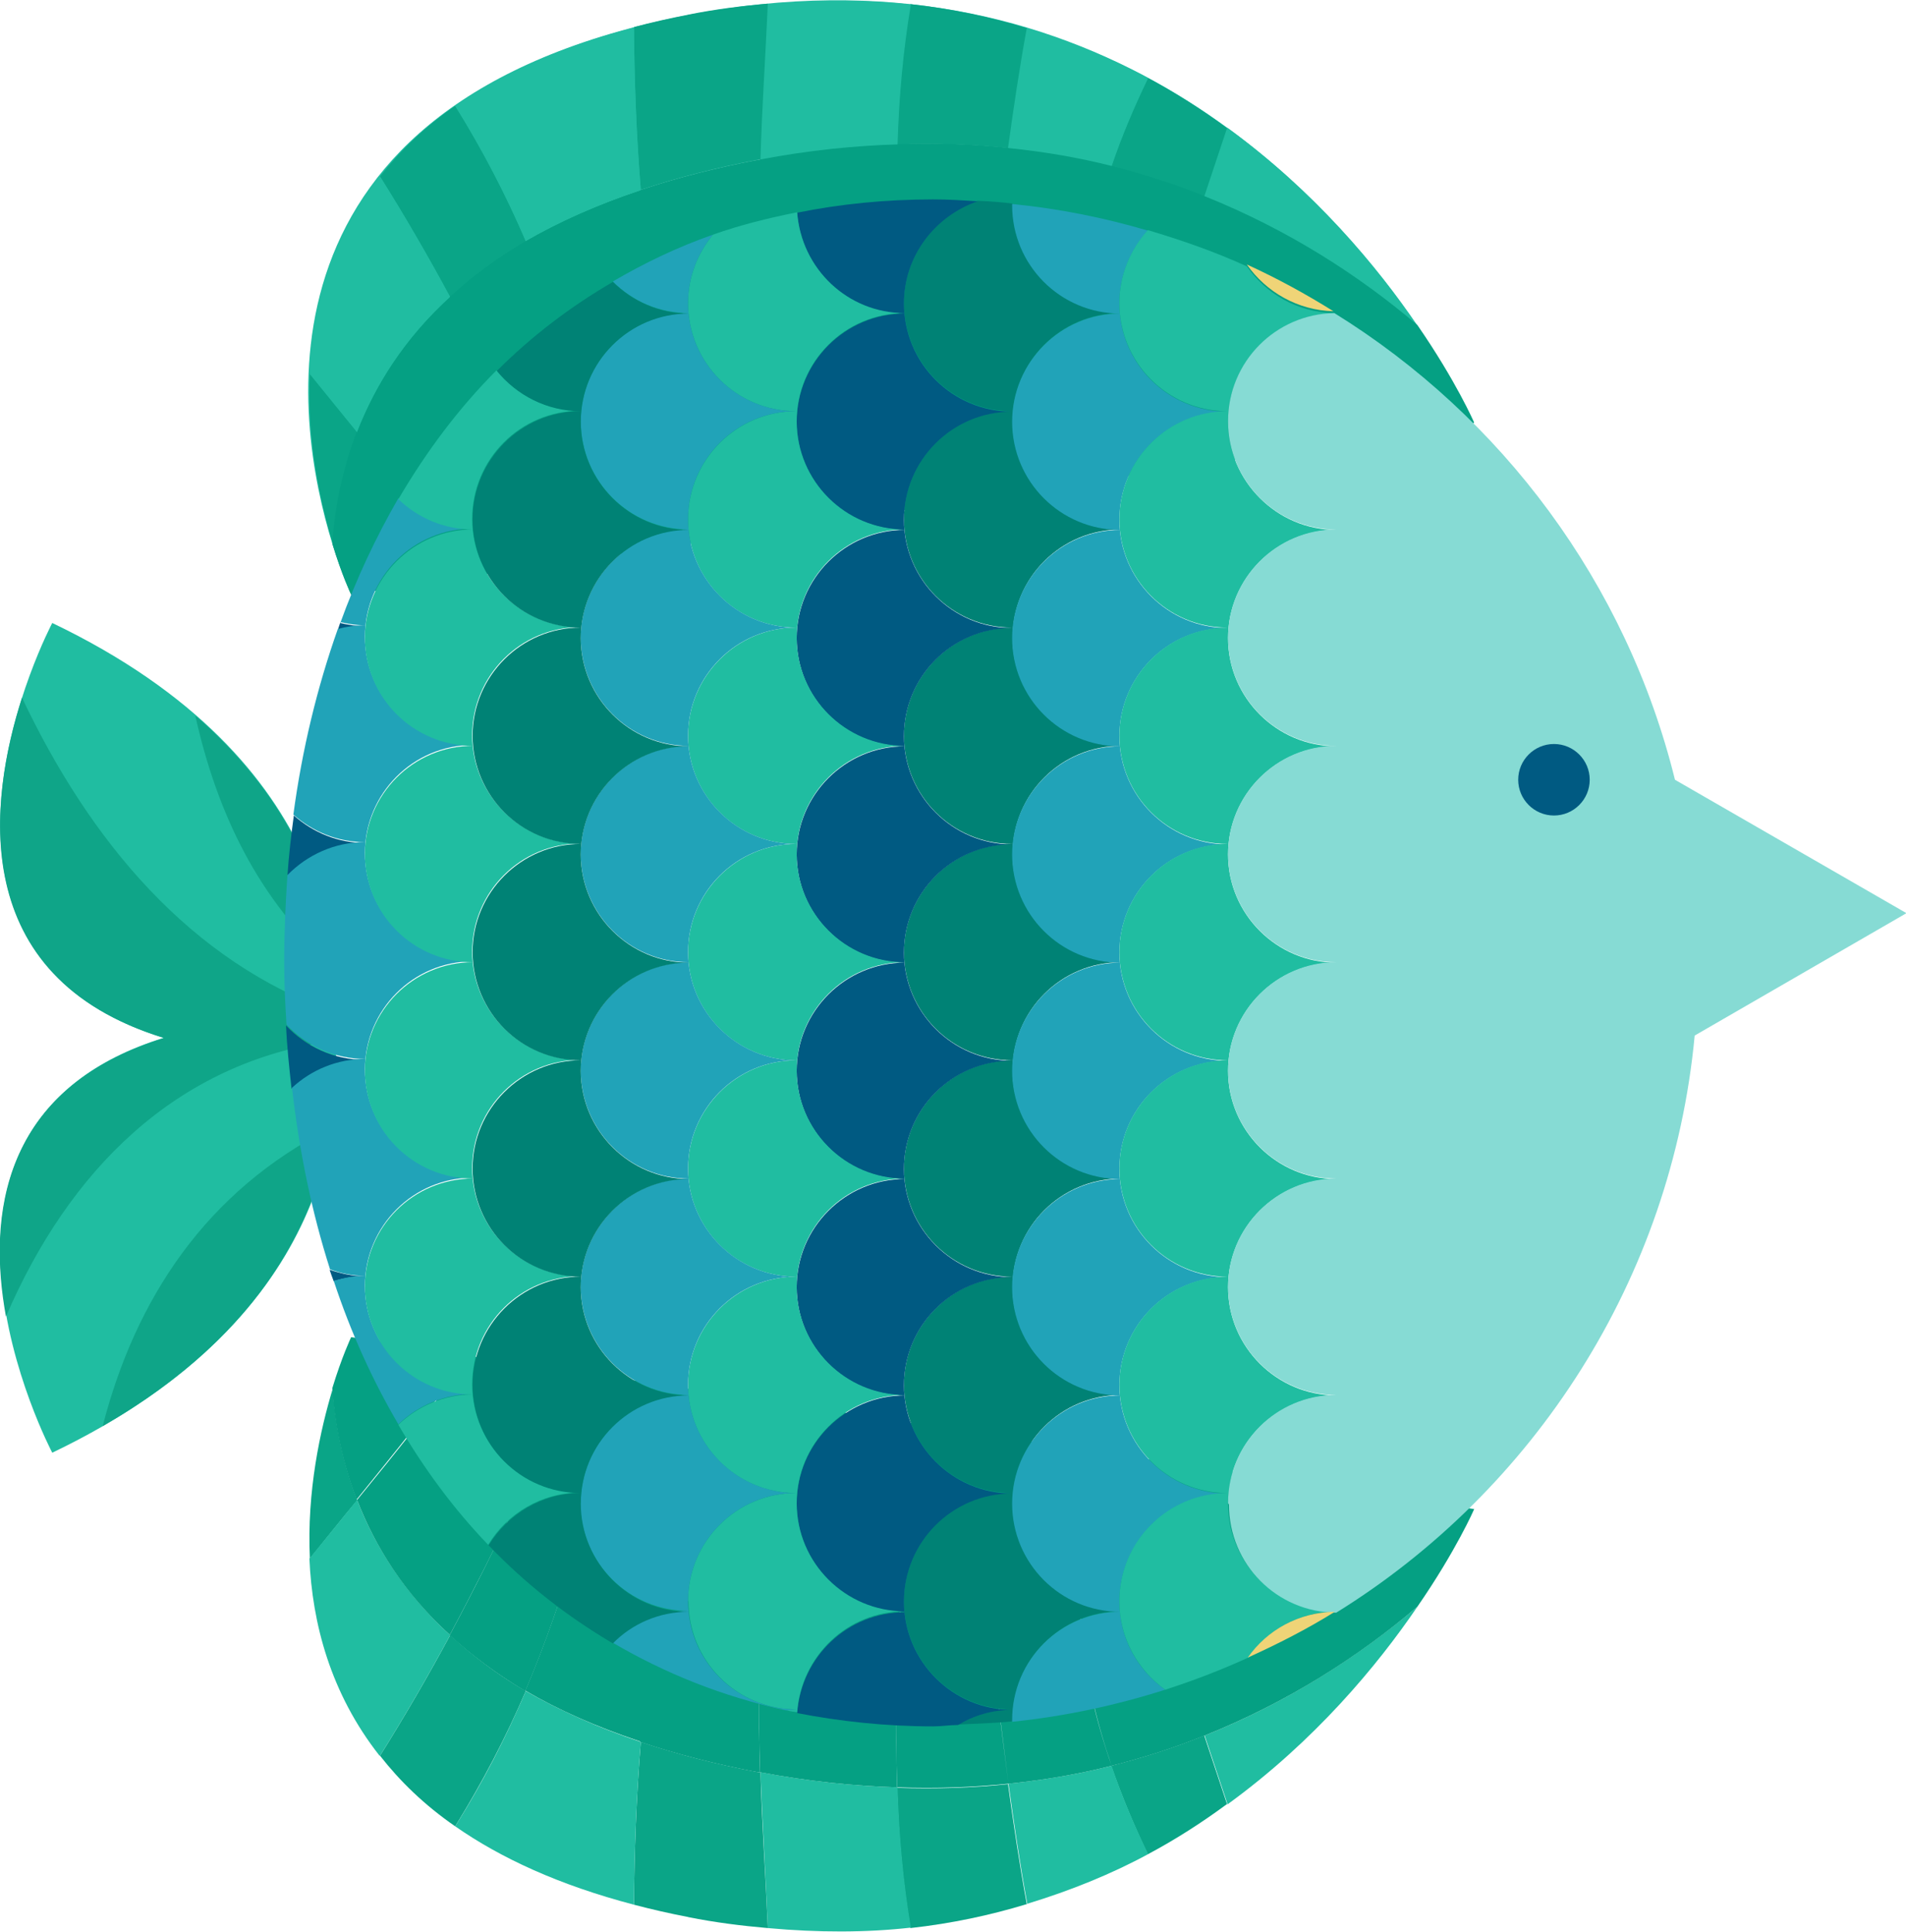 <?xml version="1.0" encoding="UTF-8"?>
<svg id="Layer_2" data-name="Layer 2" xmlns="http://www.w3.org/2000/svg" viewBox="0 0 41.58 42.14">
  <defs>
    <style>
      .cls-1 {
        fill: #0fa588;
      }

      .cls-1, .cls-2, .cls-3, .cls-4, .cls-5, .cls-6, .cls-7, .cls-8, .cls-9, .cls-10 {
        stroke-width: 0px;
      }

      .cls-2 {
        fill: #21a3b8;
      }

      .cls-3 {
        fill: #86dbd4;
      }

      .cls-4 {
        fill: #05a083;
      }

      .cls-5 {
        fill: none;
      }

      .cls-6 {
        fill: #20bda1;
      }

      .cls-7 {
        fill: #efd477;
      }

      .cls-8 {
        fill: #0aa587;
      }

      .cls-9 {
        fill: #005a82;
      }

      .cls-10 {
        fill: #008275;
      }
    </style>
  </defs>
  <g id="OBJECTS">
    <g>
      <g>
        <path class="cls-6" d="M16.53,3.49c-7.13,1.36-9.06,5.1-9.28,8.37-.84-2.72-1.93-9.65,7.75-11.53,8.71-1.69,13.76,3.63,15.91,6.77-3.12-2.64-7.83-4.86-14.38-3.61Z"/>
        <path class="cls-4" d="M7.66,12.97s-.2-.42-.41-1.11c.22-3.26,2.14-7.01,9.28-8.37,6.56-1.25,11.26.97,14.38,3.61.85,1.23,1.24,2.13,1.24,2.13l-24.5,3.74Z"/>
      </g>
      <g>
        <path class="cls-6" d="M30.92,7.1c-1.28-1.08-2.82-2.08-4.64-2.81.17-.5.33-1,.5-1.5,1.9,1.38,3.27,3.03,4.14,4.31Z"/>
        <path class="cls-8" d="M26.77,2.79c-.17.5-.33,1-.5,1.5-.64-.26-1.32-.48-2.03-.66.23-.66.5-1.31.8-1.93.62.33,1.19.7,1.72,1.09Z"/>
        <path class="cls-6" d="M25.05,1.7c-.3.62-.58,1.27-.8,1.93-.71-.18-1.47-.31-2.25-.39.12-.87.25-1.75.41-2.62.95.29,1.84.65,2.65,1.09Z"/>
        <path class="cls-8" d="M22.4.61c-.16.87-.29,1.75-.41,2.62-.77-.08-1.58-.11-2.42-.08.03-1.02.12-2.04.29-3.06.9.1,1.74.28,2.53.52Z"/>
        <path class="cls-6" d="M19.87.1c-.17,1.02-.26,2.04-.29,3.06-.95.03-1.95.13-2.99.33.04-1.11.11-2.23.16-3.4,1.1-.1,2.15-.1,3.12.01Z"/>
        <path class="cls-8" d="M15.01.32c.6-.12,1.17-.19,1.74-.24-.05,1.16-.13,2.29-.16,3.4-.02,0-.03,0-.05,0-.94.18-1.79.4-2.56.66-.1-1.21-.14-2.4-.15-3.55.38-.1.77-.19,1.19-.27Z"/>
        <path class="cls-8" d="M8.29,3.85c.43-.55.96-1.07,1.64-1.54.6.97,1.11,1.95,1.54,2.95-.64.37-1.18.79-1.65,1.22-.48-.89-.99-1.77-1.53-2.63Z"/>
        <path class="cls-8" d="M7.79,9.43c-.31.81-.48,1.63-.53,2.43-.27-.89-.57-2.24-.5-3.71.35.43.69.86,1.04,1.28Z"/>
        <path class="cls-6" d="M8.29,3.85c.54.86,1.05,1.74,1.53,2.63-.99.91-1.63,1.92-2.03,2.95-.34-.42-.69-.85-1.04-1.28.06-1.41.46-2.94,1.53-4.3Z"/>
        <path class="cls-6" d="M9.93,2.31c.99-.69,2.26-1.28,3.9-1.71.01,1.15.05,2.34.15,3.55-.96.32-1.79.7-2.51,1.11-.43-1-.93-1.98-1.54-2.95Z"/>
        <path class="cls-4" d="M19.58,3.15c.84-.03,1.65,0,2.42.08-.33,2.48-.56,4.96-1.18,7.43.62-2.48.86-4.96,1.18-7.43.79.08,1.54.21,2.25.39-.67,1.92-.95,3.98-.43,6.04-.51-2.06-.23-4.12.43-6.04.71.18,1.39.4,2.03.66-.49,1.46-.97,2.92-1.46,4.38.49-1.46.97-2.92,1.46-4.38,1.82.73,3.37,1.73,4.64,2.81.85,1.23,1.24,2.13,1.24,2.13l-12.36,1.89c-.04-2.65-.31-5.31-.23-7.96Z"/>
        <path class="cls-4" d="M16.58,3.48c1.05-.2,2.04-.3,2.99-.33-.08,2.65.19,5.31.23,7.96l-2.08.32c-1.09-2.84-1.22-5.37-1.14-7.95Z"/>
        <path class="cls-4" d="M13.97,4.15c.21,2.58.69,5.22,1.84,7.52-1.15-2.3-1.63-4.94-1.84-7.52.77-.26,1.62-.48,2.56-.66.02,0,.03,0,.05,0-.08,2.58.05,5.11,1.14,7.95l-4.24.65c-.53-2.46-1.11-4.69-2.02-6.82.72-.42,1.55-.79,2.51-1.11Z"/>
        <path class="cls-4" d="M9.81,6.48c.47-.43,1.01-.84,1.65-1.22.91,2.13,1.49,4.36,2.02,6.82l-.86.13c-.88-1.85-1.78-3.81-2.81-5.73Z"/>
        <path class="cls-4" d="M9.81,6.48c1.03,1.92,1.94,3.88,2.81,5.73l-2.37.36c-.77-1.05-1.6-2.09-2.46-3.14.4-1.03,1.03-2.04,2.03-2.95Z"/>
        <path class="cls-4" d="M10.25,12.57l-2.59.4s-.2-.42-.41-1.11c.05-.8.22-1.62.53-2.43.86,1.06,1.69,2.09,2.46,3.14Z"/>
      </g>
      <g>
        <path class="cls-6" d="M30.92,35.05c-1.28,1.08-2.82,2.08-4.64,2.81.17.5.33,1,.5,1.5,1.9-1.38,3.27-3.03,4.14-4.31Z"/>
        <path class="cls-8" d="M26.77,39.36c-.17-.5-.33-1-.5-1.5-.64.26-1.32.48-2.03.66.23.66.5,1.31.8,1.93.62-.33,1.19-.7,1.72-1.09Z"/>
        <path class="cls-6" d="M25.05,40.45c-.3-.62-.58-1.27-.8-1.93-.71.18-1.47.31-2.25.39.12.87.25,1.75.41,2.62.95-.29,1.84-.65,2.65-1.09Z"/>
        <path class="cls-8" d="M22.4,41.54c-.16-.87-.29-1.75-.41-2.62-.77.08-1.58.11-2.42.08.03,1.02.12,2.04.29,3.06.9-.1,1.74-.28,2.53-.52Z"/>
        <path class="cls-6" d="M19.87,42.05c-.17-1.02-.26-2.04-.29-3.06-.95-.03-1.95-.13-2.99-.33.04,1.11.11,2.23.16,3.4,1.1.1,2.15.1,3.12-.01Z"/>
        <path class="cls-8" d="M15.01,41.82c.6.12,1.17.19,1.74.24-.05-1.16-.13-2.29-.16-3.4-.02,0-.03,0-.05,0-.94-.18-1.79-.4-2.56-.66-.1,1.21-.14,2.4-.15,3.55.38.1.77.19,1.19.27Z"/>
        <path class="cls-8" d="M8.29,38.3c.43.55.96,1.07,1.64,1.54.6-.97,1.11-1.95,1.54-2.95-.64-.37-1.18-.79-1.65-1.22-.48.89-.99,1.77-1.53,2.63Z"/>
        <path class="cls-8" d="M7.79,32.72c-.31-.81-.48-1.63-.53-2.43-.27.89-.57,2.24-.5,3.71.35-.43.69-.86,1.04-1.28Z"/>
        <path class="cls-6" d="M8.29,38.3c.54-.86,1.05-1.74,1.53-2.63-.99-.91-1.63-1.92-2.03-2.95-.34.42-.69.85-1.04,1.28.06,1.41.46,2.94,1.53,4.3Z"/>
        <path class="cls-6" d="M9.93,39.84c.99.69,2.26,1.28,3.9,1.71.01-1.15.05-2.34.15-3.55-.96-.32-1.79-.7-2.51-1.11-.43,1-.93,1.98-1.54,2.95Z"/>
        <path class="cls-4" d="M19.58,38.99c.84.03,1.65,0,2.42-.08-.33-2.48-.56-4.96-1.18-7.44.62,2.48.86,4.96,1.18,7.44.79-.08,1.54-.21,2.25-.39-.67-1.92-.95-3.98-.43-6.04-.51,2.06-.23,4.12.43,6.04.71-.18,1.39-.4,2.03-.66-.49-1.46-.97-2.92-1.46-4.38.49,1.46.97,2.92,1.46,4.38,1.82-.73,3.37-1.73,4.64-2.81.85-1.23,1.24-2.13,1.24-2.13l-12.36-1.89c-.04,2.65-.31,5.31-.23,7.96Z"/>
        <path class="cls-4" d="M16.58,38.66c1.05.2,2.04.3,2.99.33-.08-2.65.19-5.31.23-7.96l-2.08-.32c-1.09,2.84-1.22,5.37-1.14,7.95Z"/>
        <path class="cls-4" d="M13.97,38c.21-2.58.69-5.22,1.84-7.52-1.15,2.3-1.63,4.94-1.84,7.52.77.26,1.62.48,2.56.66.02,0,.03,0,.05,0-.08-2.58.05-5.11,1.14-7.95l-4.24-.65c-.53,2.46-1.11,4.69-2.02,6.82.72.42,1.55.79,2.51,1.11Z"/>
        <path class="cls-4" d="M9.81,35.67c.47.43,1.01.84,1.65,1.22.91-2.13,1.49-4.36,2.02-6.82l-.86-.13c-.88,1.85-1.78,3.81-2.81,5.73Z"/>
        <path class="cls-4" d="M9.81,35.67c1.03-1.92,1.94-3.88,2.81-5.73l-2.37-.36c-.77,1.05-1.6,2.09-2.46,3.14.4,1.03,1.03,2.04,2.03,2.95Z"/>
        <path class="cls-4" d="M10.25,29.57l-2.59-.4s-.2.42-.41,1.11c.05.8.22,1.62.53,2.43.86-1.06,1.69-2.09,2.46-3.14Z"/>
      </g>
      <g>
        <path class="cls-6" d="M3.57,22.64c-6.2-1.92-2.43-9.05-2.43-9.05,6.29,3.01,6.32,7.59,6.16,9.05.17,1.46.13,6.04-6.16,9.05,0,0-3.77-7.13,2.43-9.05Z"/>
        <path class="cls-1" d="M4.26,15.61c2.19,1.9,2.87,3.99,3.03,5.48-1.66-1.46-2.56-3.37-3.03-5.48Z"/>
        <path class="cls-1" d="M7.23,24.6c-.3,1.86-1.41,4.45-4.99,6.51.71-2.76,2.25-5.13,4.99-6.51Z"/>
        <path class="cls-1" d="M3.57,22.64C-.76,21.31-.23,17.44.48,15.22c1.48,3.12,3.66,5.76,6.85,6.88,0,.21-.02.4-.04.55,0,.01,0,.03,0,.05-3.47.47-5.8,2.86-7.16,6.02-.4-2.19-.1-4.97,3.43-6.07Z"/>
      </g>
      <g>
        <path class="cls-5" d="M29.15,6.8s-.03,0-.04,0c0,0-.01,0-.02-.01.02,0,.04,0,.06,0Z"/>
        <path class="cls-5" d="M29.15,35.16s-.02,0-.03,0c0,0,0,0,0,0,0,0,.01,0,.02,0Z"/>
        <path class="cls-10" d="M19.72,34.93c0-1.31,1.06-2.36,2.36-2.36-1.31,0-2.36-1.06-2.36-2.36s1.06-2.36,2.36-2.36c-1.31,0-2.36-1.06-2.36-2.36s1.06-2.36,2.36-2.36c-1.31,0-2.36-1.06-2.36-2.36s1.06-2.36,2.36-2.36c-1.31,0-2.36-1.06-2.36-2.36s1.06-2.36,2.36-2.36c-1.31,0-2.36-1.06-2.36-2.36s1.06-2.36,2.36-2.36c-1.31,0-2.36-1.06-2.36-2.36,0-1.04.68-1.91,1.61-2.23.25.01.51.03.76.06,0,.01,0,.02,0,.03,0,1.31,1.06,2.36,2.36,2.36-1.31,0-2.36,1.06-2.36,2.36s1.06,2.36,2.36,2.36c-1.31,0-2.36,1.06-2.36,2.36s1.06,2.36,2.36,2.36c-1.31,0-2.36,1.06-2.36,2.36s1.06,2.36,2.36,2.36c-1.31,0-2.36,1.06-2.36,2.36s1.06,2.36,2.36,2.36c-1.31,0-2.36,1.06-2.36,2.36s1.06,2.36,2.36,2.36c-1.31,0-2.36,1.06-2.36,2.36s1.06,2.36,2.36,2.36c-1.31,0-2.36,1.06-2.36,2.36,0,.01,0,.02,0,.04-.39.04-.79.05-1.19.07.35-.2.75-.33,1.18-.33-1.31,0-2.36-1.06-2.36-2.36Z"/>
        <path class="cls-2" d="M24.44,35.16c-1.31,0-2.36-1.06-2.36-2.36s1.06-2.36,2.36-2.36c-1.31,0-2.36-1.06-2.36-2.36s1.06-2.36,2.36-2.36c-1.31,0-2.36-1.06-2.36-2.36s1.06-2.36,2.36-2.36c-1.31,0-2.36-1.06-2.36-2.36s1.06-2.36,2.36-2.36c-1.31,0-2.36-1.06-2.36-2.36s1.06-2.36,2.36-2.36c-1.31,0-2.36-1.06-2.36-2.36s1.06-2.36,2.36-2.36c-1.31,0-2.36-1.06-2.36-2.36,0-.01,0-.02,0-.03,1.02.1,2.01.3,2.96.58-.38.42-.62.97-.62,1.59,0,1.31,1.06,2.36,2.36,2.36-1.31,0-2.36,1.06-2.36,2.36s1.06,2.36,2.36,2.36c-1.31,0-2.36,1.06-2.36,2.36s1.06,2.36,2.36,2.36c-1.31,0-2.36,1.06-2.36,2.36s1.06,2.36,2.36,2.36c-1.31,0-2.36,1.06-2.36,2.36s1.06,2.36,2.36,2.36c-1.31,0-2.36,1.06-2.36,2.36s1.06,2.36,2.36,2.36c-1.31,0-2.36,1.06-2.36,2.36,0,.79.39,1.49,1,1.92-1.07.34-2.18.58-3.34.7,0-.01,0-.02,0-.04,0-1.31,1.06-2.36,2.36-2.36Z"/>
        <path class="cls-6" d="M24.42,34.93c0-1.31,1.06-2.36,2.36-2.36-1.31,0-2.36-1.06-2.36-2.36s1.06-2.36,2.36-2.36c-1.31,0-2.36-1.06-2.36-2.36s1.06-2.36,2.36-2.36c-1.31,0-2.36-1.06-2.36-2.36s1.06-2.36,2.36-2.36c-1.31,0-2.36-1.06-2.36-2.36s1.06-2.36,2.36-2.36c-1.31,0-2.36-1.06-2.36-2.36s1.06-2.36,2.36-2.36c-1.31,0-2.36-1.06-2.36-2.36,0-.61.24-1.17.62-1.59.74.22,1.46.47,2.16.79.42.6,1.1,1,1.89,1.02,0,0,.01,0,.02.01-1.29.02-2.32,1.07-2.32,2.36s1.06,2.36,2.36,2.36c-1.31,0-2.36,1.06-2.36,2.36s1.06,2.36,2.36,2.36c-1.31,0-2.36,1.06-2.36,2.36s1.06,2.36,2.36,2.36c-1.31,0-2.36,1.06-2.36,2.36s1.06,2.36,2.36,2.36c-1.31,0-2.36,1.06-2.36,2.36s1.06,2.36,2.36,2.36c-1.31,0-2.36,1.06-2.36,2.36s1.05,2.35,2.34,2.36c0,0,0,0,0,0-.79,0-1.48.4-1.9,1-.59.27-1.19.5-1.81.7-.6-.43-1-1.13-1-1.92Z"/>
        <path class="cls-7" d="M27.2,5.77c.66.3,1.28.64,1.89,1.02-.78-.02-1.47-.42-1.89-1.02Z"/>
        <path class="cls-3" d="M26.79,32.79c0-1.31,1.06-2.36,2.36-2.36-1.31,0-2.36-1.06-2.36-2.36s1.06-2.36,2.36-2.36c-1.31,0-2.36-1.06-2.36-2.36s1.06-2.36,2.36-2.36c-1.31,0-2.36-1.06-2.36-2.36s1.06-2.36,2.36-2.36c-1.31,0-2.36-1.06-2.36-2.36s1.06-2.36,2.36-2.36c-1.31,0-2.36-1.06-2.36-2.36s1.04-2.34,2.32-2.36c3.65,2.26,6.37,5.89,7.43,10.18l5.05,2.91-4.62,2.67c-.5,5.32-3.51,9.92-7.82,12.59-1.3-.01-2.34-1.06-2.34-2.36Z"/>
        <path class="cls-7" d="M29.12,35.16c-.61.38-1.24.7-1.9,1,.42-.6,1.11-.99,1.9-1Z"/>
        <path class="cls-9" d="M6.27,19.11c.03-.44.08-.88.14-1.32.42.37.96.6,1.56.6-.67,0-1.26.28-1.69.72Z"/>
        <path class="cls-9" d="M7.96,23.12c-.62,0-1.18.24-1.6.63-.05-.46-.1-.92-.12-1.38.43.46,1.04.75,1.72.75Z"/>
        <path class="cls-9" d="M7.28,27.95c-.03-.08-.06-.16-.09-.25.24.08.5.14.76.14-.24,0-.46.05-.68.11Z"/>
        <path class="cls-9" d="M7.96,13.66c-.2,0-.4.03-.59.08.02-.05.03-.1.05-.15.17.04.35.07.54.07Z"/>
        <path class="cls-2" d="M7.42,13.6c.35-.97.78-1.88,1.27-2.73.42.4.99.66,1.63.66-1.31,0-2.36,1.06-2.36,2.36s1.06,2.36,2.36,2.36c-1.31,0-2.36,1.06-2.36,2.36s1.06,2.36,2.36,2.36c-1.31,0-2.36,1.06-2.36,2.36s1.06,2.36,2.36,2.36c-1.31,0-2.36,1.06-2.36,2.36s1.06,2.36,2.36,2.36c-.63,0-1.2.25-1.63.66-.57-.97-1.04-2.01-1.41-3.13.22-.06.44-.11.68-.11-.27,0-.52-.05-.76-.14-.4-1.25-.67-2.57-.83-3.96.42-.39.98-.63,1.6-.63-.68,0-1.29-.29-1.72-.75-.03-.46-.05-.92-.05-1.39,0-.63.03-1.25.07-1.87.43-.44,1.03-.72,1.69-.72-.6,0-1.14-.23-1.56-.6.19-1.42.52-2.78.97-4.05.19-.05.38-.08.59-.08-.19,0-.36-.03-.54-.07Z"/>
        <path class="cls-9" d="M19.74,35.16c-1.31,0-2.36-1.06-2.36-2.36s1.06-2.36,2.36-2.36c-1.31,0-2.36-1.06-2.36-2.36s1.06-2.36,2.36-2.36c-1.31,0-2.36-1.06-2.36-2.36s1.06-2.36,2.36-2.36c-1.31,0-2.36-1.06-2.36-2.36s1.06-2.36,2.36-2.36c-1.31,0-2.36-1.06-2.36-2.36s1.06-2.36,2.36-2.36c-1.31,0-2.36-1.06-2.36-2.36s1.06-2.36,2.36-2.36c-1.25,0-2.26-.97-2.35-2.2.94-.19,1.92-.29,2.97-.29.33,0,.64.02.97.04-.93.32-1.61,1.19-1.61,2.23,0,1.31,1.06,2.36,2.36,2.36-1.31,0-2.36,1.06-2.36,2.36s1.06,2.36,2.36,2.36c-1.31,0-2.36,1.06-2.36,2.36s1.06,2.36,2.36,2.36c-1.31,0-2.36,1.06-2.36,2.36s1.06,2.36,2.36,2.36c-1.31,0-2.36,1.06-2.36,2.36s1.06,2.36,2.36,2.36c-1.31,0-2.36,1.06-2.36,2.36s1.06,2.36,2.36,2.36c-1.31,0-2.36,1.06-2.36,2.36s1.06,2.36,2.36,2.36c-.43,0-.83.12-1.18.33-.18,0-.36.03-.54.03-1.05,0-2.04-.11-2.97-.29.09-1.23,1.1-2.2,2.35-2.2Z"/>
        <path class="cls-6" d="M7.96,28.07c0-1.31,1.06-2.36,2.36-2.36-1.31,0-2.36-1.06-2.36-2.36s1.06-2.36,2.36-2.36c-1.31,0-2.36-1.06-2.36-2.36s1.06-2.36,2.36-2.36c-1.31,0-2.36-1.06-2.36-2.36s1.06-2.36,2.36-2.36c-.63,0-1.2-.25-1.63-.66.61-1.04,1.32-1.99,2.14-2.81.43.53,1.09.88,1.83.88-1.31,0-2.36,1.06-2.36,2.36s1.06,2.36,2.36,2.36c-1.31,0-2.36,1.06-2.36,2.36s1.06,2.36,2.36,2.36c-1.31,0-2.36,1.06-2.36,2.36s1.06,2.36,2.36,2.36c-1.31,0-2.36,1.06-2.36,2.36s1.06,2.36,2.36,2.36c-1.31,0-2.36,1.06-2.36,2.36s1.06,2.36,2.36,2.36c-.85,0-1.6.46-2.01,1.14-.75-.78-1.4-1.66-1.96-2.62.42-.4.99-.66,1.63-.66-1.31,0-2.36-1.06-2.36-2.36Z"/>
        <path class="cls-6" d="M15.01,34.93c0-1.31,1.06-2.36,2.36-2.36-1.31,0-2.36-1.06-2.36-2.36s1.06-2.36,2.36-2.36c-1.31,0-2.36-1.06-2.36-2.36s1.06-2.36,2.36-2.36c-1.31,0-2.36-1.06-2.36-2.36s1.06-2.36,2.36-2.36c-1.31,0-2.36-1.06-2.36-2.36s1.06-2.36,2.36-2.36c-1.31,0-2.36-1.06-2.36-2.36s1.06-2.36,2.36-2.36c-1.31,0-2.36-1.06-2.36-2.36,0-.57.21-1.08.54-1.49.59-.21,1.2-.36,1.84-.49.09,1.23,1.1,2.2,2.35,2.2-1.31,0-2.36,1.06-2.36,2.36s1.06,2.36,2.36,2.36c-1.31,0-2.36,1.06-2.36,2.36s1.06,2.36,2.36,2.36c-1.31,0-2.36,1.06-2.36,2.36s1.06,2.36,2.36,2.36c-1.31,0-2.36,1.06-2.36,2.36s1.06,2.36,2.36,2.36c-1.31,0-2.36,1.06-2.36,2.36s1.06,2.36,2.36,2.36c-1.31,0-2.36,1.06-2.36,2.36s1.06,2.36,2.36,2.36c-1.25,0-2.26.97-2.35,2.2-.08-.01-.16-.02-.23-.04.07,0,.14-.02.22-.02-1.31,0-2.36-1.06-2.36-2.36Z"/>
        <path class="cls-2" d="M12.67,32.79c0-1.31,1.06-2.36,2.36-2.36-1.31,0-2.36-1.06-2.36-2.36s1.06-2.36,2.36-2.36c-1.31,0-2.36-1.06-2.36-2.36s1.06-2.36,2.36-2.36c-1.31,0-2.36-1.06-2.36-2.36s1.06-2.36,2.36-2.36c-1.31,0-2.36-1.06-2.36-2.36s1.06-2.36,2.36-2.36c-1.31,0-2.36-1.06-2.36-2.36s1.06-2.36,2.36-2.36c-.65,0-1.24-.26-1.66-.69.68-.4,1.41-.75,2.18-1.02-.33.41-.54.92-.54,1.49,0,1.31,1.06,2.36,2.36,2.36-1.31,0-2.36,1.06-2.36,2.36s1.06,2.36,2.36,2.36c-1.31,0-2.36,1.06-2.36,2.36s1.06,2.36,2.36,2.36c-1.31,0-2.36,1.06-2.36,2.36s1.06,2.36,2.36,2.36c-1.31,0-2.36,1.06-2.36,2.36s1.06,2.36,2.36,2.36c-1.31,0-2.36,1.06-2.36,2.36s1.06,2.36,2.36,2.36c-1.31,0-2.36,1.06-2.36,2.36s1.06,2.36,2.36,2.36c-.07,0-.14.02-.22.02-1.39-.3-2.65-.81-3.79-1.48.43-.42,1.01-.69,1.66-.69-1.31,0-2.36-1.06-2.36-2.36Z"/>
        <path class="cls-10" d="M12.67,32.57c-1.31,0-2.36-1.06-2.36-2.36s1.06-2.36,2.36-2.36c-1.31,0-2.36-1.06-2.36-2.36s1.06-2.36,2.36-2.36c-1.31,0-2.36-1.06-2.36-2.36s1.06-2.36,2.36-2.36c-1.31,0-2.36-1.06-2.36-2.36s1.06-2.36,2.36-2.36c-1.31,0-2.36-1.06-2.36-2.36s1.06-2.36,2.36-2.36c-.74,0-1.4-.35-1.83-.88.75-.75,1.6-1.4,2.53-1.94.43.42,1.01.69,1.66.69-1.31,0-2.36,1.06-2.36,2.36s1.06,2.36,2.36,2.36c-1.31,0-2.36,1.06-2.36,2.36s1.06,2.36,2.36,2.36c-1.31,0-2.36,1.06-2.36,2.36s1.06,2.36,2.36,2.36c-1.31,0-2.36,1.06-2.36,2.36s1.06,2.36,2.36,2.36c-1.31,0-2.36,1.06-2.36,2.36s1.06,2.36,2.36,2.36c-1.31,0-2.36,1.06-2.36,2.36s1.06,2.36,2.36,2.36c-.65,0-1.24.26-1.66.69-1-.59-1.91-1.3-2.71-2.14.42-.68,1.16-1.14,2.01-1.14Z"/>
      </g>
      <path class="cls-9" d="M33.12,17.01c0,.43.35.78.78.78s.78-.35.78-.78-.35-.78-.78-.78-.78.35-.78.78Z"/>
    </g>
  </g>
</svg>